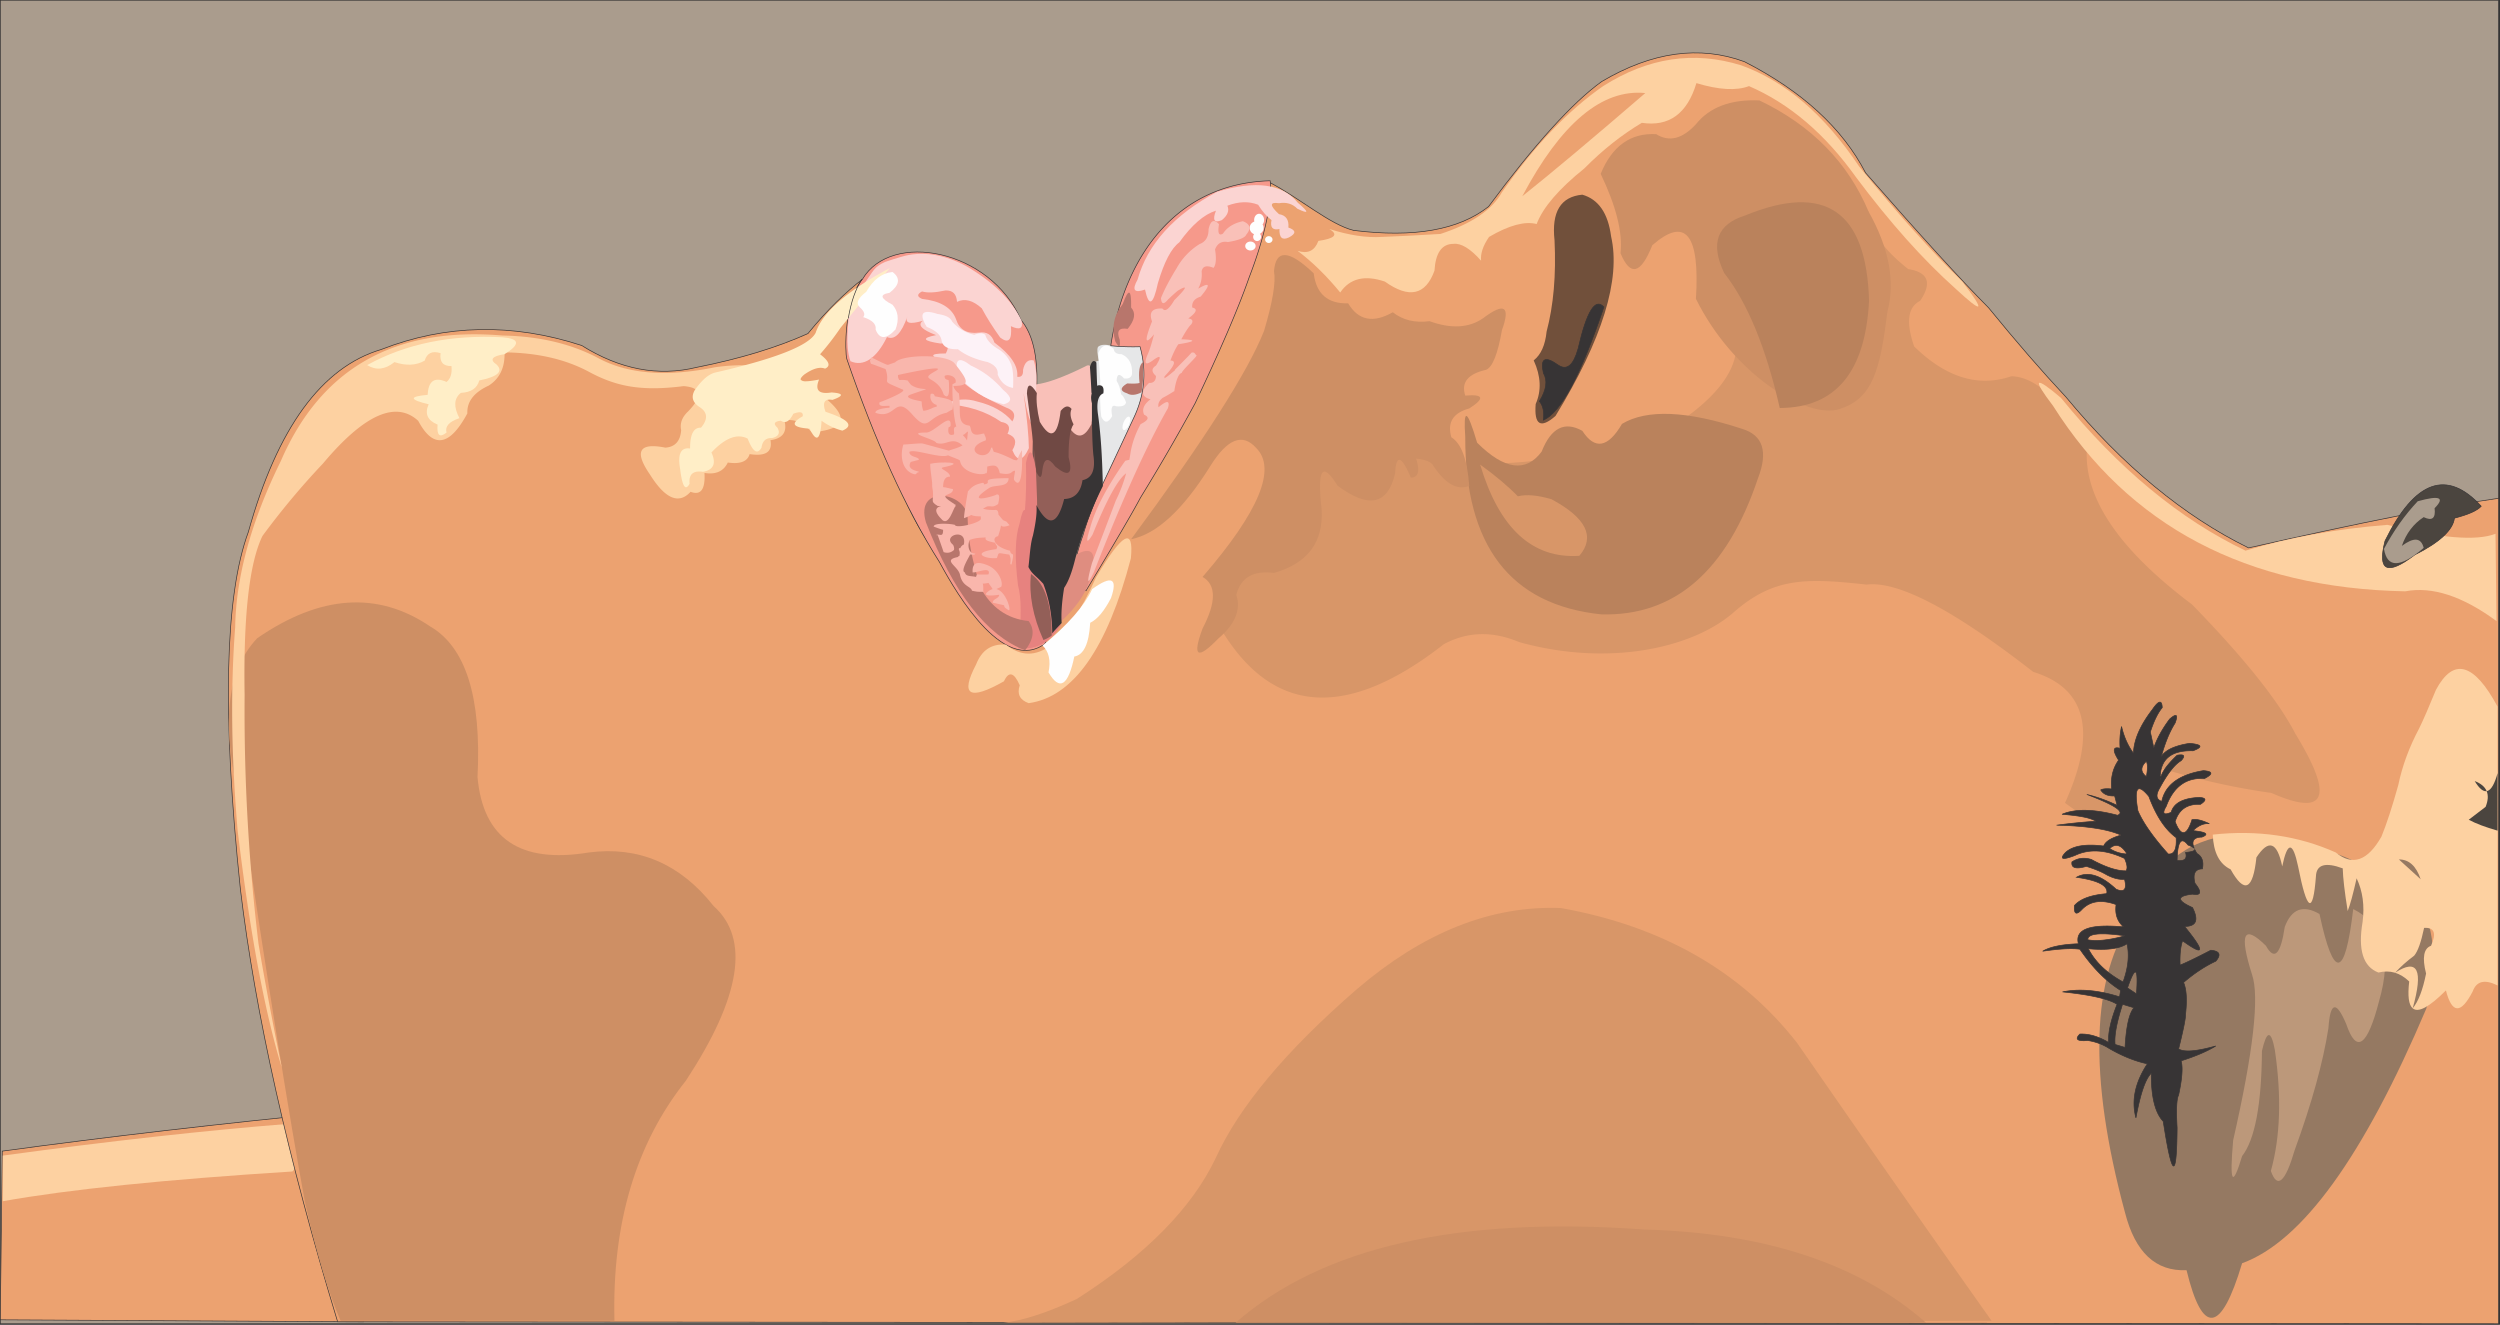 <svg xmlns="http://www.w3.org/2000/svg" xml:space="preserve" width="1048.019" height="555.353" viewBox="0 0 295.774 156.733" id="svg2" version="1.1" fill-rule="evenodd"><rect x="0" y="0" width="295.774" height="156.733" fill="#333333" stroke="none"/><defs id="defs4"><style type="text/css" id="style6">.str0{stroke:#373435;stroke-width:.076}.fil18{fill:#373435}.fil24{fill:#b8766c}.fil22{fill:#ba825c}.fil15{fill:#ce8f64}.fil7{fill:#f6998b}.fil28{fill:#f9b6ac}.fil8{fill:#f9c0b8}.fil5{fill:#fdd1a1}.fil2{fill:#fefefe}.fil12{fill:#957962}</style></defs><g id="_194752768" transform="matrix(1.051 0 0 1.051 -8.253 -32.035)"><g id="g3815"><path id="_195928496" d="M7.885 30.504h281.23v148.992H7.885z" fill="#aa9c8d" stroke="#373435" stroke-width=".072"/><path id="_195723488" d="M132.134 85.986l4.71-9.801-.26-6.988-3.618.19c-.692-.133-1.187-.155-1.512.143-.146.297-.056.808.078 1.546l-.323.115.324 14.841.601-.046z" fill="#e6e7e8"/><path id="_194752912" class="fil2" d="M131.707 73.365c-.05 1.714-.012 3.054.112 4.02.364.763.773.745 1.228-.056-.172-.964-.023-1.337.447-1.116.683.067 1.056-.082 1.117-.447-.181-.477-.367-.775-.559-.894-.092-.653-.26-1.156-.502-1.508.023-.801.302-.895.837-.279.538.056.835-.112.894-.502.063-1.111-.328-1.856-1.173-2.234-.549.016-.847-.189-.893-.614-.777-.61-1.354-.443-1.731.502.117 1.489.192 2.531.223 3.127z" fill="#fefefe"/><path id="_195575680" d="M122.532 77.916h8.857l.525 12.062h-9.382z" fill="#935f58"/><path id="_196811024" class="str0" d="M46.529 155.595l2.234 23.678-40.878-.224.223-18.987c11.75-1.609 24.558-3.098 38.42-4.467z" fill="#eca270" stroke="#373435" stroke-width=".072"/><path id="_197533496" class="fil5" d="M40.33 156.991c1.33 2.566 1.478 4.353.447 5.361-14.328.903-25.2 2.02-32.613 3.35v-5.137c12.046-1.638 22.768-2.829 32.166-3.574z" fill="#fdd1a1"/><path id="_193969960" class="str0" d="M289.115 86.572v92.924l-243.256-.224c-5.62-18.46-9.268-34.693-10.945-48.695-2.062-19.603-1.764-33.006.893-40.208 3.259-11.701 8.247-18.552 14.966-20.55 7.264-2.834 14.785-2.983 22.561-.447 4.309 2.699 8.627 3.518 12.956 2.457 4.838-.957 9.008-2.222 12.51-3.798 2.195-2.713 4.428-4.798 6.03-6.03 1.97 27.57 8.596 32.484 19.434 41.324 16.538-28.552 22.494-39.125 26.582-52.27 3.306 1.733 6.73 4.711 9.381 5.36 6.783.852 11.846-.042 15.19-2.68 5.19-7.006 9.435-11.697 12.732-14.072 5.666-3.351 11.027-4.096 16.083-2.234 6.482 3.317 11.024 7.486 13.626 12.509 6.18 7.068 10.797 12.13 13.85 15.19 3.07 3.772 5.974 7.122 8.711 10.051 6.407 7.734 13.257 13.393 20.55 16.977 12.626-2.855 22.007-4.716 28.146-5.585z" fill="#eca270" stroke="none" stroke-width=".072"/><path id="_194753032" class="fil7 str0" d="M136.242 86.488a223.931 223.931 0 006.143-10.61c2.875-6.056 4.904-10.784 6.087-14.185 1.42-3.663 2.628-8.012 2.362-10.863-10.467.28-16.408 8.38-17.943 18.57 1.116.11 2.214.148 3.295.111.763 2.763.52 5.443-.726 8.042a892.588 892.588 0 01-3.909 8.32c-.833 1.955-1.428 3.575-1.787 4.859-1.33 3.642-1.219 5.727.335 6.254 3.24-5.376 5.288-8.875 6.143-10.498z" fill="#f6998b" stroke="none" stroke-width=".072"/><path id="_198451424" class="fil7 str0" d="M124.236 88.945c-.206-7.754-.094-12.761.335-15.022.105-3.406-.49-5.882-1.787-7.427-3.469-7.973-14.614-10.067-17.846-4.588-2.071 2.375-1.994 8.283-1.755 9 3.137 9.103 6.55 16.74 10.412 22.827 1.002 1.795 6.585 12.453 11.555 9.428 2.08-.518-3.228-10.174-.914-14.218z" fill="#f6998b" stroke="none" stroke-width=".072"/><path id="_195932000" class="fil8" d="M124.254 78.67c.716 1.857 2.015 1.801 3.898-.168.9 1.43 1.754 1.337 2.562-.28.229-2.645.229-4.655 0-6.03-.037-.585-.278-.734-.724-.447-2.403 1.185-4.241 1.855-5.513 2.01-.203 2.12-.278 3.759-.223 4.915z" fill="#f9c0b8"/><path id="_197533856" d="M127.251 100.896c-1.07 1.685-2.523 2.807-4.747 2.545.344-3.546.326-5.7-.056-7.068-.385-3.105-.33-5.413.168-6.925.237-1.17.441-1.684.613-1.54.124-1.474.161-3.25.113-5.329.376-1.762.748-1.538 1.117.67.038 1.791.328 4.565-.046 8.321-.024.02-.504.04-.527.059.381 2.137 1.256 3.693 2.076 5.947.429 3.035 1.365 2.632 1.289 3.32z" fill="#e7827f"/><path id="_193969504" d="M107.7 68.42c-1.183 2.414-2.642 3.38-4.113 2.72-.642-1.804-.202-4.532-.18-5.185.58-1.943 1.156-2.772 1.94-3.836.783-1.065.862-1.585 2.144-2.154.142-.067 1.745-.565 1.75-.554 2.445-.767 5.022-.233 7.379 1.03 3.044 1.773 5.121 3.82 6.232 6.143.188.88-.213 1.084-1.203.614.139 1.572-.262 2-1.202 1.285-.838-1.168-1.53-2.266-2.078-3.295-1-.908-1.93-1.15-2.788-.726-.054-.894-.491-1.322-1.312-1.284-1.166.254-2.04.291-2.624.111-.583.308-.583.587 0 .838 2.067.232 3.343.995 3.827 2.29.37 1.172 1.227 1.674 2.57 1.507.882-.143 1.465.229 1.749 1.117 1.847 1.368 2.704 2.653 2.569 3.853.47.076.69-.185.656-.781.177-.85.578-1.204 1.203-1.061.277.92.368 1.907.273 2.96-.072 5.256-.545 5.498-1.421.725.388 2.787.589 4.853.6 6.199-.696 1.485-1.315 1.56-1.858.223.558-.914.376-1.528-.546-1.843.376-.756.14-1.203-.711-1.34-1.691-1.187-3.787-1.857-6.287-2.01 1.186-.576 2.388-.669 3.608-.28 1.724.422 3.036 1.167 3.936 2.234.433-.724.196-1.245-.71-1.563-3.93-1.738-5.988-3.395-6.178-4.97-2.48-.744-2.68-1.117-.601-1.117.44-.86.239-1.232-.601-1.117-2.008-.301-2.172-.618-.492-.95-1.645-.618-2.137-1.158-1.476-1.619-1.508.446-2.091.278-1.75-.503-.677 1.948-1.445 2.727-2.305 2.34z" fill="#fbd4d2"/><path id="_196811168" d="M116.774 88.777c-.081-2.928-5.991-3.86-4.69.503 3.09 7.94 6.813 12.742 11.168 14.408.97-1.244 1.1-2.343.39-3.295-2.42-.257-4.244-1.541-5.472-3.853-.895-3.29-1.315-4.834-1.396-7.763z" fill="#b8766c"/><path id="_195912656" class="fil5" d="M131.244 95.45c2.96-4.999 4.264-5.706 3.91-2.121-2.666 10.18-6.5 15.616-11.505 16.306-.999-.36-1.334-1.03-1.005-2.01-.638-1.473-1.233-1.622-1.787-.447-3.903 2.211-4.945 1.578-3.127-1.899.624-1.608 1.741-2.353 3.35-2.234 3.329 2.646 6.717.114 10.164-7.594z" fill="#fdd1a1"/><path id="_194752384" class="fil12" d="M279.007 130.465c2.793 3.037 3.452 7.552 1.975 13.544-7.076 16.662-13.989 26.22-20.739 28.674-2.371 7.921-4.456 8.182-6.254.782-3.471.157-5.78-2.003-6.925-6.478-4.168-15.45-3.833-26.58 1.006-33.395 4.436-11.118 14.748-12.16 30.937-3.127z" fill="#957962"/><path id="_193966048" d="M268.955 133.369c-1.844-1.073-3.147-.589-3.91 1.452-.466 3.12-1.174 3.828-2.121 2.122-2.51-2.473-3.032-1.393-1.564 3.239.854 2.48.147 8.697-2.122 18.652-.426 4.832-.091 5.428 1.005 1.787 1.445-1.864 2.19-5.81 2.234-11.84.54-2.344 1.024-2.381 1.452-.11.77 5.234.622 9.776-.447 13.625.727 2.058 1.62 1.277 2.68-2.345 1.932-5.303 3.198-9.882 3.798-13.738.207-2.975.877-3.124 2.01-.447 1.143 3.366 2.371 2.51 3.686-2.568 1.501-5.2.533-8.662-2.904-10.387-.927 7.85-2.193 8.037-3.797.558z" fill="#bc987a"/><path id="_195928232" d="M202.892 67.138c-4.047-16.157 1.053-20.438 15.301-12.844.124 2.069 1.613 4.228 4.468 6.478 2.258.358 2.704 1.549 1.34 3.574-1.396.7-1.62 2.412-.67 5.137 3.58 3.503 7.23 4.62 10.945 3.35 2.853.092 5.682 2.847 8.489 8.266-.31 5.452 3.636 11.26 11.839 17.423 5.844 6 9.716 10.84 11.615 14.52 4.404 7.194 3.51 9.428-2.68 6.7a79.482 79.482 0 01-16.083-4.02c1.327 8.025-1.056 9.738-7.148 5.138 3.616-7.987 2.425-12.901-3.574-14.743-8.972-6.994-15.226-10.27-18.764-9.829-6.835-.752-10.463-.824-14.966 3.128-4.504 3.952-13.907 6.183-24.125 3.35-3.003-1.27-5.832-1.195-8.488.224-11.598 9.074-20.31 7.883-26.135-3.574 6.088-17.207 14.725-22.866 25.911-16.977 6.471.726 14.438-.167 23.902-2.68 7.49-4.305 10.431-8.512 8.823-12.621z" fill="#d89668"/><path id="_197605312" class="fil15" d="M198.76 64.122c.457-7.294-1.181-9.304-4.914-6.03-1.286 3.246-2.477 3.544-3.574.893.256-2.319-.489-5.297-2.234-8.935 1.286-3.137 3.371-4.626 6.254-4.468 1.449.913 2.938.541 4.468-1.117 1.542-1.926 3.925-2.82 7.148-2.68 5.86 2.803 9.956 6.973 12.286 12.509 2.316 4.127 3.024 7.887 2.122 11.28-.832 6.624-1.657 9.742-5.361 10.946-3.705 1.203-11.99-3.892-16.195-12.398z" fill="#ce8f64"/><path id="_75971144" d="M120.801 179.384l111.241-.223c-6.434-9.063-13.73-19.487-21.89-31.273-6.312-8.079-15.173-13.142-26.583-15.19-7.854-.312-15.524 2.74-23.007 9.159-7.97 6.915-13.256 13.244-15.86 18.987-2.67 5.618-7.881 10.904-15.636 15.86-3.36 1.556-6.115 2.45-8.265 2.68z" fill="#d89668"/><path id="_194752672" d="M46.194 179.161H77.02c-.277-10.938 2.403-19.947 8.041-27.029 6.195-9.427 7.238-15.979 3.127-19.657-3.762-4.762-8.453-6.772-14.072-6.03-7.716 1.273-11.885-1.556-12.51-8.489.459-9-1.328-14.658-5.36-16.977-5.874-3.984-12.352-3.537-19.434 1.34-3.552 3.725-4.148 10.054-1.787 18.988 3.017 20.121 5.4 34.939 7.148 44.451 1.292 5.72 2.633 10.188 4.02 13.403z" fill="#ce8f64"/><path id="_195932720" class="fil18 str0" d="M254.603 122.758c-.598 1.859-1.23 1.933-1.899.223.413-1.373 1.362-2.025 2.848-1.954.711-.466.674-.727-.111-.782-1.828.074-2.889.632-3.183 1.675-.86.37-1.046.146-.559-.67.823-2.219 2.256-3.261 4.3-3.127 1.007-.51.97-.808-.112-.894-2.724.446-4.287 1.6-4.69 3.463-.622-.211-.697-.714-.224-1.508.884-1.633 1.684-2.656 2.401-3.071.511-.556.362-.761-.446-.615-1.206 1.135-1.839 2.066-1.899 2.792-.09-2.266 1.138-3.365 3.686-3.294 1.16-.43 1.03-.709-.391-.838-1.69.268-2.75.77-3.183 1.508.428-1.566.95-2.832 1.563-3.798.357-.966.152-1.115-.614-.446-.828 1.109-1.424 2.188-1.787 3.239l-.39-1.787c.401-1.234.848-2.146 1.34-2.737-.034-.894-.406-.82-1.117.224-1.378 1.797-2.085 3.435-2.123 4.914-.624-.847-1.071-1.852-1.34-3.016-.172.74-.228 1.56-.167 2.457-.814-.223-.87.224-.168 1.34-.648.918-.908 1.997-.782 3.24-.605-.06-1.014-.022-1.228.111.301.483.822.706 1.563.67.152.558.245.912.28 1.062a17.18 17.18 0 00-3.407-1.229c3.185 1.206 4.339 1.988 3.462 2.345-2.69-.71-4.775-.747-6.254-.111 2.048.165 3.314.425 3.797.782a66.298 66.298 0 00-4.411.446c3.355.078 5.775.45 7.26 1.117-1.11.311-1.762.72-1.955 1.229-2.047-.264-3.48-.022-4.3.726-.71.767-.355.878 1.06.335 1.613-.77 3.474-.659 5.585.335.304.67.36 1.136.168 1.396-1.015.013-2.318-.416-3.91-1.284-.805-.247-1.531-.154-2.177.279-.107.678.433.845 1.62.502.949.291 1.712.608 2.289.95.76.397 1.43.564 2.01.502.288 1.145-.029 1.517-.95 1.117-1.724-1.606-3.213-2.052-4.467-1.34 2.493.352 3.629.966 3.407 1.843-1.774.15-2.983.596-3.63 1.34-.07.961.21 1.11.838.447.925-.965 2.21-1.151 3.853-.559-.148 1.047.13 1.884.838 2.513-3.808-.358-5.502.275-5.082 1.899-1.864.066-3.205.345-4.021.838 1.896-.277 3.292-.352 4.188-.224 1.407 2.058 2.933 3.603 4.58 4.635l-.112.726c-2.401-.758-4.542-.944-6.422-.558 3.145.326 5.193.792 6.143 1.396-.715 1.795-1.032 3.228-.95 4.3-1.148-.682-2.227-.999-3.239-.95-.598.589-.3.83.894.727.888.14 1.688.437 2.401.893 1.482.857 2.915 1.434 4.3 1.731-1.384 2.114-1.812 4.143-1.284 6.087.499-2.734 1.076-4.41 1.73-5.026-.026 2.636.42 4.442 1.341 5.417.997 6.45 1.518 6.692 1.564.726-.117-2.025-.061-3.253.167-3.686.402-1.859.495-3.143.28-3.853 1.635-.518 2.938-1.076 3.909-1.675-2.167.61-3.563.722-4.189.335.544-2.187.805-3.49.782-3.91.182-1.615.107-2.807-.223-3.573 1.174-1.013 2.384-1.814 3.63-2.401.625-.724.44-1.133-.559-1.229-1.627.843-2.78 1.401-3.462 1.675-.045-1.164.048-2.076.279-2.736 2.492 1.8 2.566 1.26.223-1.62 1.317.01 1.615-.698.894-2.122-1.79-.798-1.79-1.3 0-1.507.98.178 1.073-.232.279-1.229-.268-1.067.011-1.607.838-1.62.163-.827-.042-1.404-.615-1.73a4.766 4.766 0 01-.245-.442c-.02.15-.366.26-1.039.33.209.704-.108 1.002-.95.893.047-2.141.457-2.718 1.23-1.73.36.138.593.261.697.37-.35-.828-.061-1.25.866-1.264.837-.328.502-.57-1.005-.726.616-.59 1.23-.85 1.843-.782-.84-.403-1.49-.551-1.955-.447zm-7.26 18.931c.893-2.59 1.228-2.367 1.006.67l-1.006-.67zm-1.396 6.366l1.117.335c.134-2.37.47-3.86 1.005-4.467l-1.284-.391c-.665 2.064-.944 3.572-.838 4.523zm.894-7.036c-1.831-.997-3.134-2.244-3.91-3.742 2.055.194 3.507.007 4.356-.558.28 1.283.132 2.717-.446 4.3zm-3.965-4.747c1.016.187 2.412.038 4.188-.447-2.83-.405-4.227-.256-4.188.447zm6.59-20.104c-.672.648-.672 1.225 0 1.732.155-.825.155-1.402 0-1.732zm-2.179 10.443c-.633-1.028-1.284-1.233-1.954-.614a3.778 3.778 0 001.954.614zm4.635 0c.676.074.974-.54.894-1.843-1.225-.886-2.248-2.43-3.071-4.635-1.279-1.55-1.688-1.01-1.229 1.62.58 1.35 1.715 2.97 3.406 4.858z" fill="#373435" stroke="#373435" stroke-width=".072"/><path id="_193972936" class="fil5" d="M258.95 128.343c-1.263-.6-1.933-1.902-2.01-3.91 5.008-.55 9.625.12 13.849 2.011 1.876 1.548 3.589.952 5.138-1.787.576-1.396 1.208-3.332 1.898-5.808.444-2.14 1.226-4.262 2.346-6.366.468-.958 1.101-2.41 1.898-4.356 1.966-3.67 4.277-3.037 6.933 1.9v31.383c-1.444-.718-2.377-.495-2.8.67-1.327 2.573-2.332 2.536-3.016-.111-1.866 1.875-3.113 2.546-3.74 2.015.634-.757 1.137-2.062 1.507-3.914-.458-1.786-.272-2.829.558-3.127.631-1.418.37-2.088-.782-2.01-.337 1.61-.71 2.652-1.117 3.127-.85.636-1.567 1.277-2.153 1.922 2.547-1.665 3.21-.33 1.986 4.002-.452-.383-.582-1.39-.391-3.02-1.028-.99-2.182-1.326-3.462-1.006-1.726-.648-2.321-2.547-1.787-5.696.239-1.822.016-3.46-.67-4.914-.405 1.8-.74 3.028-1.006 3.686-.347-2.154-.533-3.755-.558-4.803-1.96-.725-2.965-.427-3.016.894-.335 4.364-1.005 3.991-2.01-1.117-.596-2.83-1.192-2.83-1.787 0-.567-2.764-1.535-3.099-2.904-1.005-.387 3.677-1.355 4.123-2.904 1.34z" fill="#fdd1a1"/><path id="_195913112" class="fil12" d="M280.347 129.46l-2.457-2.234c1.134-.008 1.953.737 2.457 2.234z" fill="#957962"/><path id="_193972768" d="M289.002 117.509v6.478c-1.367-.391-2.45-.8-3.246-1.229.965-.747 1.598-1.231 1.898-1.452.564-1.402.155-2.37-1.228-2.903 1.068 1.782 1.927 1.484 2.576-.894z" fill="#4b453f"/><path id="_195927976" class="fil5" d="M288.882 100.397l-.112-9.829c-2.165.837-6.223.502-12.174-1.005-5.787.456-11.11 1.424-15.971 2.904-7.404-3.54-14.33-9.273-20.774-17.2-2.98-2.53-3.278-2.232-.893.894 8.573 13.567 21.79 20.53 39.649 20.885 3.028-.581 6.453.536 10.275 3.351z" fill="#fdd1a1"/><path id="_195912920" class="str0" d="M284.145 88.805c1.555-.395 2.56-.842 3.016-1.34-3.869-4.214-7.48-2.911-10.834 3.91-.868 3.405.25 3.926 3.35 1.563 2.806-1.411 4.295-2.789 4.468-4.133z" fill="#4b453f" stroke="#373435" stroke-width=".072"/><path id="_195913544" d="M276.215 92.268c.35 2.18 1.839 2.143 4.468-.112-.284-1.156-1.103-1.23-2.458-.224.487-1.406 1.306-2.486 2.457-3.238.956.464 1.366.13 1.23-1.006 1.203-1.211.57-1.472-1.9-.781-1.46 1.552-2.725 3.34-3.797 5.36z" fill="#aa9c8d"/><path id="_196810760" class="fil22" d="M218.249 64.346c-.414 8.02-3.764 12.04-10.052 12.062-1.55-6.79-3.634-11.853-6.254-15.19-1.591-3.333-.81-5.492 2.345-6.477 9.026-3.712 13.68-.51 13.961 9.605z" fill="#ba825c"/><path id="_193966024" class="fil22" d="M174.132 80.317c-1.123-3.785-1.57-4.008-1.34-.67-.034 12.259 5.067 18.923 15.301 19.992 8.262.234 14.144-4.866 17.647-15.301 1.168-3.015.572-4.877-1.787-5.585-6.217-2.043-10.722-2.23-13.515-.558-1.57 2.693-3.06 2.953-4.467.782-1.997-1.116-3.524-.334-4.58 2.345-1.775 2.379-4.195 2.044-7.259-1.005zm4.58 6.031c.976-.238 2.242-.127 3.797.335 3.907 2.104 4.949 4.226 3.127 6.366-5.289.348-9.012-3.077-11.169-10.275 1.764 1.28 3.179 2.472 4.244 3.574z" fill="#ba825c"/><path id="_193967440" d="M180.722 75.961c-.19 2.36.555 2.807 2.234 1.34 5.28-8.643 7.365-15.381 6.254-20.215-.341-2.61-1.421-4.173-3.239-4.691-2.436.227-3.478 1.94-3.127 5.138.188 3.897-.11 7.322-.893 10.275-.154 1.525-.638 2.604-1.452 3.239.813 1.778.888 3.416.223 4.914z" fill="#71503b"/><path id="_195932480" class="fil5" d="M227.966 62.959c3.167 2.939 3.427 2.678.782-.782-3.47-3.392-7.342-7.71-11.616-12.956-3.868-5.796-8.298-9.594-13.29-11.392-5.308-1.645-10.483-.863-15.525 2.345-3.921 2.713-7.719 6.697-11.392 11.95-1.103 1.98-3.411 3.543-6.925 4.692-2.68.162-4.876.273-6.59.335-1.737.108-3.71-.19-5.919-.894 1.05.626.64 1.073-1.229 1.34-.415 1.12-1.197 1.493-2.345 1.117 1.657 1.244 3.258 2.808 4.803 4.691 1.08-1.587 2.755-1.997 5.026-1.228 2.727 1.943 4.588 1.534 5.584-1.229.121-2.004.829-3.01 2.122-3.015.867-.107 1.91.526 3.127 1.898-.088-.791.21-1.685.894-2.68 2.239-1.312 4.026-1.796 5.36-1.452.695-1.854 2.482-3.939 5.362-6.255 2.05-2.073 4.21-3.786 6.478-5.137 3.061.46 5.109-1.03 6.142-4.468 2.53.763 4.502.875 5.92.335 4.562 1.968 8.583 5.393 12.062 10.276 3.816 5.1 7.54 9.269 11.169 12.509zm-34.903-22.003c-5.922 5.105-10.538 8.977-13.849 11.616 4.361-8.23 8.978-12.101 13.85-11.616z" fill="#fdd1a1"/><path id="_75971192" class="fil18 str0" d="M188.4 65.044c-2.588 7.656-4.859 11.9-6.813 12.732.11-.931-.04-1.638-.447-2.122.792-1.283.941-2.344.447-3.183-.374-1.66.185-1.957 1.675-.893.963.649 1.707.034 2.234-1.843.967-4.215 1.935-5.778 2.904-4.691z" fill="#373435" stroke="#373435" stroke-width=".072"/><path id="_196738768" d="M149.198 58.175c0 .277-.262.503-.586.503-.324 0-.586-.226-.586-.503 0-.278.262-.503.586-.503.324 0 .586.225.586.503z" fill="#fefefe"/><path id="_193967416" d="M151.097 57.449c0 .216-.188.39-.419.39-.231 0-.419-.174-.419-.39 0-.216.188-.391.419-.391.231 0 .419.175.419.39z" fill="#fefefe"/><path id="_193966456" class="fil2" d="M149.366 57.617c-.247 0-.447-.213-.447-.475 0-.116.04-.222.104-.304a.755.755 0 01-.495-.701c0-.329.218-.608.522-.712a.867.867 0 01-.02-.182c0-.385.25-.698.56-.698.308 0 .558.313.558.698a.79.79 0 01-.17.501.73.73 0 01.114.393.75.75 0 01-.414.665.488.488 0 01.135.34c0 .262-.2.475-.447.475z" fill="#fefefe"/><path id="_195932168" class="fil24" d="M133.394 68.897c.43.8.597.744.503-.168-.387-.985-.09-1.395.893-1.228.815-.99.945-1.79.391-2.401.04-2.097-.276-2.228-.95-.391-.99 1.23-1.27 2.626-.837 4.188z" fill="#b8766c"/><path id="_195932240" d="M128.783 93.033c-1.574 3.166-1.912 5.706-1.564 7.483 1.729-1.616 2.808-3.142 3.24-4.579 1.031-3.208.473-4.176-1.676-2.904z" fill="#df8d80"/><path id="_194753080" class="fil18" d="M130.714 74.649a93.123 93.123 0 00-.168-2.848c.19-.683.433-.85.727-.503.025 1.178.056 2.053.091 2.624l.076-.055c.513-.09.717.208.614.894-.577.225-.782.989-.614 2.29.306 2.078.492 4.795.558 8.152a42.787 42.787 0 00-3.127 8.265c-.357 1.452-.766 2.513-1.228 3.183-.261 1.597-.354 2.919-.28 3.965-.571.585-.925.975-1.06 1.173-.016-2.042-.352-3.904-1.006-5.584-.81-.925-1.238-1.036-1.675-1.899.158-1.193.196-2.552.502-3.518.35-1.557.48-2.71.391-3.463 1.332 2.52 2.375 2.297 3.128-.67 1.173-.037 1.862-.744 2.066-2.122 1.06-.211 1.469-1.142 1.228-2.792-.12-1.152-.175-3.107-.167-5.864-.111-.41-.119-.776-.024-1.099a2.524 2.524 0 01-.032-.13z" fill="#373435"/><path id="_195912608" d="M.335 0c0 .447-.15.81-.335.81C-.185.81-.335.447-.335 0c0-.447.15-.81.335-.81.185 0 .335.363.335.81z" transform="rotate(22.34 -130.538 380.015)" fill="#fefefe"/><path id="_194752984" class="fil24" d="M136.354 74.649c-.67.33-1.21.367-1.62.112-.82-.257-.82-.63 0-1.117.749.037 1.214.018 1.397-.056-.148-1.288-.017-2.07.39-2.346.07 1.382.014 2.518-.167 3.407z" fill="#b8766c"/><path id="_194753416" d="M117.144 71.633c1.366.61 2.576 1.523 3.63 2.737 1.031.836 1.05 1.375.056 1.62-2.08-.537-3.793-1.636-5.138-3.296-.428-1.792.056-2.146 1.452-1.06z" fill="#fdf2f7"/><path id="_194753824" d="M120.159 72.638c.346.874.923 1.377 1.731 1.508.068-1.356-.025-2.287-.279-2.792-.282-.675-.766-1.215-1.452-1.62-.772-.475-1.237-.996-1.396-1.563-.29-.227-.699-.227-1.229 0a4.605 4.605 0 01-2.513-1.508c-.174-.429-.714-.708-1.62-.837-1.74-.569-2.15-.085-1.228 1.452 1.055.416 1.613.937 1.676 1.563.145.674.76.99 1.842.95.798.648 1.915 1.132 3.351 1.451.817.324 1.189.79 1.117 1.396z" fill="#fdf2f7"/><path id="_197573184" class="fil28" d="M121.388 99.164c-.207-.122-.116-.077-.259-.172-.237-.159-.203-.23-.253-.377a41.03 41.03 0 00-1.275-.288c0-.452.726-.452.726-.894-.05 0-2.304.365-1.158-.437.144-.1.283-.165.417-.198-.098-.213-.418-.581-.441-.695-.024-.009-.334.067-.663.076.05.195.07.44.05.747 0 .02.032.172.036.172-.738 0-.633.017-1.303-.121-.107-.519-1.072-.442-1.345-1.782-.206-1.013-2.024-1.645-.28-2.001.102-.02.028-.089.21-.126.138-.671-.137-.584-.037-.874.105-.037.044.017.148-.02.034-.146.237-.359.391-.39.396-1.917-2.455-1.034-1.255-.01.127.109.196.458.139.624-.038.008-.434.485-1.164.233-.019-.084-.66-1.904-.665-1.909-.083.014-.086.019-.167-.018.397-.178.777.348.777-.586-.085.006-1.04-.337-1.061-.363 0-.46 2-.322 2.391-.186.093.448 2.861-.215 2.919-.68l-.006-.28c-.195 0-.811-.008-1.067-.162a6.17 6.17 0 01-.803.358c-.109.035.345-2.63.428-3.034.077-.015.366-.551 1.108-.791 1.146-.37.384.117.842.005.888-.218-.967-.675 2.62-.675 0 1.097-1.565.686-2.188 1.102-3.022 2.021.783.84.801.75.579-.2.214.933.214 1.052-.638.436-.664.205-1.228.274-.034.004-.22.105-.482.25.319.104.763.175 1.43.146.192-.008.305.172.316.536.12.144.282.34.503.6.027.03.335.151.4.181.027.055.311.35.34.41-1.605.604-.519-.997-1.288 1.223-.839.173-.379 1.243 1.34 1.639.158.767.585-.213.17 1.554-.097-.029-.142-.014-.133-.112.052-.538.066-.536-.114-1.003-1.402-.184-1.126-.338-1.396.386-1.211.16-3.141-.604-.056-1.005.057-.112.004-.05.063-.16.023-.076.037-.152-.032-.228-.052-.038-.135-.204-.178-.326-1.11-.229-1.114-.344-1.06-.604-.496.051-1.015.002-1.785.28-.25.42-.273 1.543.621 1.543-.077.224-.409.054-.604.121-.037.178-1.152 1.867-.568 2.001.077.49.703.369 1.247.506a1.87 1.87 0 01.107-.278s1.05.022 1.296-.007c.36-.99-1.445-.126-1.747-.23-.01-.047.21 1.016-.043-.098-.023-1.131.682-1.1 1.667-.711 1.333.525 1.816 2.04 1.55 2.438l-.54.251c1.122.254 1.73 2.583 1.377 2.373z" fill="#f9b6ac"/><path id="_197605384" class="fil28" d="M122.896 81.155c-.01.015.232 4.926-.88 3.364-.092-.13.098-.81.098-1.047-.486 0-.254.573-1.721.27-.184-.89-.523-.971-1.406-.742-.033.406.04.286-.065.742-.117.04-.089-.021-.214.065-.783.206-2.611-.266-2.788-1.457-.02-.137-.868-.38-1.35-.62-.837.403-3.827-.768-4.35-.38 0 .644 1.123.526 1.06.894-.025.01-.871.229-.903.233-.675 1.153 1.626 1 .68 1.219-.067.287-.394.14-.527.084-1.282-.548-1.319-2.293-.98-3.267.282.022 1.928-.17 2.177-.103.883.238 1.962.536 2.958.805.093-.097.939-.256 1.515-.601-1.24-1.078-1.81.117-2.956-.279-.088-.425-3.675-1.163-1.126-1.163.931 0 2.863-2.436 2.741-.781-.007.098-.132.159-.218.177-.076.364-.128 1.069.595.818.098-.285-.182-.825.267-.88-.443-1.558-.473-4.522-.416-4.797.239-.055.153-.097.316-.13.255-.734-.892-1.043-1.219-.773 0 .323.13.386.437.456.076.328.05.438.064.8.06 1.68-.612.816-.612.815-.668-2.137-2.937-1.496-.89-2.639 1.514-.844-4.24.457-4.248.456 0 .483.095.34.116.55.192.045.35-.059.991.074.012.058.322.461.391.508 1.271.858 2.981-.015-.046 1.06-1.136.404 1.156.76 1.196.773.062.105-.024.408.2 1.056.595 0 1.168-.447 1.508-.447 0-.07.013-.147-.01-.213-.543-.125-.82-.74-.651-1.229.247-.086.398.027.447.26 1.79.37 2.234.33 1.99 1.508-.18.037-.633.345-.655.35-2.249.459-1.971 2.368-3.888.17-1.982-2.273-1.816.675-4.13-.168-.028-.46 1.465-.576 1.591-.566v-.223c-.485 0-1.311.17-1.117-.391.067-.01 3.16-1.19 2.601-1.433-2.763-1.2-1.281-.429-1.93-2.309-.457-.158-1.14-.44-1.644-.595-.199-.523-.052-.304.029-.715.035-.03 1.659.864 1.898.84.104-.046.785-.276.787-.278.814-.905 5.838-.983 6.71.12 1.528 1.928 1.826 2.527-.13 2.527 0 .353.555.837.605.842.3 2.053-.362 3.474 1.208 3.628.004.003.008.02.012.045.04.031.085.15.134.394.204 1 1.267.383 1.494.462.05.24.267.475.167.762-2.953 1.021.203 2.667.601.852.166-.074.006-.056.125-.056.033.107.187.489.187.489.89.184 2.196.891 2.275.908.609.124.167.035.899-1.094zm-6.666-1.71c.2.224.39.439.477.623.026-.15.062-.619.114-1.016a1.558 1.558 0 00-.272.195.657.657 0 01-.319.198z" fill="#f9b6ac"/><path id="_198450584" class="fil28" d="M113.402 87.437c-.99-.617-.277-.495-.617-2.203.047-.586-.22-1.626-.22-2.544 1.052-.27 4.347-.194 1.502.386-.717.147.731.418.731 1.066-.665-.052-.782.63-.782 1.173.192-.016.976.223 1.117.223 0 .936-2.064.285.153 1.69.066.042-.002.052.126.042v.223c-.21 0-.773 2.477-1.622 1.375-.028-.036-1.218-1.133.003-1.43h-.391z" fill="#f9b6ac"/><path id="_195929240" class="fil8" d="M138.759 75.251c.509-.245 1.22-.714 1.287-.744.046-.431.32-1.94.83-2.046.071-.343 1.733-1.825 1.676-1.99-.172-.036-.169-.427-.595-.28-.02.096-1.813 1.865-1.825 1.894-.04.097-.064.13-.064.13-.084.029-.648.572-1.133.85 0-.066 0-.134-.003-.203 1.151-1.214 1.374-1.81.67-1.787.299-.8.596-1.415.893-1.843 1.967-.311 2.079-.497.336-.558.482-.885.855-1.443 1.116-1.676.257-.381.145-.605-.335-.67.942-.677 1.091-1.086.447-1.228-.06-.605.257-1.014.95-1.229 1.154-1.378 1.061-1.676-.28-.894.324-.574.454-1.226.391-1.954.11-.58.556-.71 1.34-.39.279-.35.335-1.04.168-2.067.256-.687.74-.966 1.452-.838 1.232-.203 1.92-.482 2.066-.838.577-.687.447-1.19-.39-1.507-1.03.223-1.775.688-2.235 1.396-.468.29-.617-.064-.446-1.061-.565-.609-.956-.423-1.173.558.002.868-.333 1.427-1.005 1.675a7.393 7.393 0 00-2.569 2.681c-.83 1.353-1.426 2.488-1.787 3.406.053.693.314.75.782.168.478-.453.85-.788 1.117-1.005 1.17-.705 1.04-.351-.391 1.06-.614 1.043-1.06 1.36-1.34.95-1.156-.059-1.547.425-1.173 1.452-.88 2.226-.806 2.71.223 1.452-.266 1.053-.508 1.816-.726 2.29-.431 1.02-.245 1.244.559.67.923-.694 1.054-.508.39.558-.522.318-.522.709 0 1.173-.022.544-.282.804-.781.782-.964.934-.908 1.548.167 1.843-.752.559-.994 1.136-.726 1.73.63.276.5.63-.39 1.062-.628 1.156-1.019 2.31-1.173 3.462-.032.19-.066.378-.103.565-.129.017-.28.052-.456.105-2.08 2.944-3.403 5.476-3.965 7.595-.497 1.58-.403 1.822.28.726 1.598-3.946 2.86-6.251 3.787-6.916a16.939 16.939 0 01-1.163 3.063c-.816 2.16-1.71 4.506-2.68 7.036-.63 2.29-.555 2.626.223 1.005 3.178-8.139 5.951-14.282 8.32-18.428.265-.885-.089-.922-1.06-.112-.082-.407.083-.765.497-1.073z" fill="#f9c0b8"/><path id="_194752648" d="M36.952 136.715c.667 3.991 1.541 8.645 2.624 13.96-1.935-6.329-3.592-15.226-4.97-26.692-.718-8.337-.811-15.97-.279-22.896.091-5.688 1.804-11.924 5.138-18.708 4.52-10.448 12.84-15.157 24.962-14.129 4.045.076 7.582.895 10.61 2.457 3.366 1.877 7.797 2.249 13.291 1.117 4.9-.702 8.754.229 11.56 2.793 3.674 2.684 3.451 4.191-.67 4.523-.887-1.075-1.91-1.522-3.072-1.34.354 1.292-.167 2.037-1.563 2.233.243 1.322-.539 1.843-2.346 1.564-.238.836-1.057 1.152-2.457.95-.476.989-1.35 1.38-2.625 1.172.106 1.853-.415 2.56-1.563 2.122-1.33 1.452-2.856.8-4.58-1.954-1.794-2.6-1.217-3.606 1.732-3.016 1.09-.07 1.686-.72 1.787-1.955-.163-.774.098-1.482.782-2.122 1.692-1.742 1.524-2.69-.503-2.848-4.94.629-7.714-.004-10.778-1.675-2.629-1.378-5.756-2.085-9.382-2.122.05 1.703-.545 2.95-1.787 3.741-1.66.766-2.46 1.808-2.4 3.128-2.005 3.72-3.848 3.999-5.53.837-2.518-2.315-6.092-.714-10.722 4.803a85.948 85.948 0 00-6.813 8.153c-1.485 3.067-2.155 9.024-2.01 17.87a219.58 219.58 0 001.564 28.034z" fill="#fdd1a1"/><path id="_197534168" d="M64.65 70.349c1.795-1.11 1.72-1.742-.223-1.899-5.816-.312-10.898.73-15.245 3.127.997.625 2.02.514 3.071-.335 1.323.438 2.458.382 3.406-.167.26-.855.855-1.135 1.788-.838-.127.988.282 1.472 1.228 1.452.081.84-.105 1.437-.558 1.787-1.341-.608-2.048-.124-2.122 1.452-2.122.187-2.085.541.111 1.061-.47 1.057-.135 1.82 1.005 2.29-.101 1.22.234 1.517 1.006.893-.19-.692.295-1.232 1.452-1.62-.675-1.287-.62-2.236.167-2.847 1.148-.06 1.837-.525 2.066-1.396 2.083-.418 2.734-1.014 1.955-1.787-.827-.558-.53-.95.893-1.173z" fill="#ffeec7"/><path id="_193972816" class="fil15" d="M164.639 65.63c-2.208 1.259-3.883.924-5.026-1.005-2.296.07-3.59-1.056-3.881-3.379-2.788-2.661-4.277-2.736-4.468-.223.222 1.216-.15 3.45-1.117 6.701-1.804 4.575-6.792 12.394-14.966 23.454 2.88-.566 5.858-3.321 8.935-8.264 1.9-3.046 3.613-3.716 5.138-2.01 2.339 2.319.328 7.159-6.031 14.519 1.553.894 1.553 2.83 0 5.807-1.19 3.203-.595 3.575 1.787 1.117 1.887-1.604 2.557-3.242 2.01-4.914.509-1.944 1.923-2.763 4.244-2.457 3.796-1.088 5.583-3.47 5.361-7.148-.52-4.573.076-5.466 1.787-2.68 3.49 2.613 5.649 2.166 6.478-1.34.113-2.228.709-2.08 1.787.446.841-.03 1.037-.746.587-2.15 1.091.11 1.743.389 1.954.838 1.35 2.024 2.69 2.769 4.02 2.233-.206-2.944-.877-4.768-2.01-5.472-.483-1.664.187-2.744 2.01-3.24 1.79-1.147 1.641-1.63-.446-1.451-.484-1.473.298-2.44 2.346-2.904.72-.284 1.316-1.773 1.787-4.468.977-2.699.27-3.146-2.122-1.34-1.59 1.104-3.6 1.216-6.032.335-1.639.214-3.016-.12-4.132-1.005z" fill="#ce8f64"/><path id="_197533904" class="fil2" d="M125.213 103.157c2.84-2.34 4.7-4.462 5.584-6.366 2.193-1.573 2.9-1.237 2.122 1.005-.756 1.468-1.538 2.398-2.345 2.792-.133 2.358-.73 3.624-1.787 3.798-.69 3.311-1.659 3.907-2.904 1.787.27-1.34.046-2.346-.67-3.016z" fill="#fefefe"/><path id="_197574216" class="fil15" d="M146.936 179.384h77.735c-7.515-6.624-18.088-10.123-31.72-10.499-20.96-1.52-36.298 1.98-46.015 10.499z" fill="#ce8f64"/><path id="_193973392" d="M86.039 74.435c.785-1.143 1.549-1.813 2.29-2.01 6.81-1.555 10.59-3.044 11.336-4.468.762-2.318 3.554-4.756 8.376-7.316-1.247 1.437-3.108 3.69-5.584 6.757a29.522 29.522 0 01-2.29 2.96c1.04.79 1.225 1.33.559 1.62-.597-.236-1.379-.012-2.346.67-.889.765-.33.951 1.675.558-.5 1.198-.035 1.683 1.397 1.452 1.377.094 1.414.373.111.838-.901-.157-1.162.29-.782 1.34 2.592.848 3.225 1.555 1.9 2.122a6.819 6.819 0 01-2.346-1.117c-.13 2.193-.577 2.49-1.34.894-1.942-.127-2.203-.593-.782-1.396.074-.485-.28-.578-1.061-.28-.428.863-.894 1.124-1.397.782-.75.08-.88.341-.39.782.339.606.134.997-.615 1.173-.677-.034-1.067.32-1.172 1.06-.452.84-.973.506-1.564-1.004-1.167-.604-2.526-.083-4.077 1.563.566 1.23.249 1.956-.95 2.178-1.114-.167-1.617.28-1.507 1.34-.47.862-.823.322-1.06-1.62-.309-1.718.064-2.5 1.116-2.345-.012-1.597.398-2.379 1.229-2.345.788-.94.75-1.703-.112-2.29-.823-.51-1.028-1.142-.614-1.898z" fill="#ffeec7"/><path id="_195932648" class="fil2" d="M104.635 65.062c.504.456.634.828.39 1.117 1.025.331 1.49.796 1.397 1.396.436 1.127 1.18 1.127 2.234 0 .424-1.122.312-2.053-.335-2.792-1.37-.709-1.482-1.156-.335-1.34 1.142-.877 1.254-1.659.335-2.346-1.183.115-2.17.86-2.96 2.234-.95.734-1.193 1.31-.726 1.73z" fill="#fefefe"/><path id="_194754304" d="M153.889 53.972c1.33.645 1.348.421.056-.67-1.714-2.134-4.749-2.543-9.103-1.228-4.842 2.6-7.82 5.895-8.935 9.884-.662 1.178-.383 1.55.838 1.117.434 2.003.918 1.76 1.452-.726.715-2.403 1.515-3.93 2.401-4.58 1.423-1.976 2.8-3.167 4.133-3.573-.418 1.078-.194 1.431.67 1.06.65-.536.855-1.075.614-1.619 1.263-.481 2.417-.518 3.462-.111.468.755.97 1.332 1.508 1.73-.169.836.129 1.17.894 1.006-.034.982.32 1.298 1.06.95.839-.44.82-.813-.055-1.118.08-.879-.274-1.381-1.061-1.507-1.062-.98-1.062-1.389 0-1.229.837-.142 1.526.063 2.066.614z" fill="#fbd4d2"/><path id="_197605024" class="str0" d="M103.344 66.313c.319-1.878.833-3.348 1.543-4.408" fill="none" stroke="#373435" stroke-width=".072"/><path id="_195912728" d="M124.513 83.607c.379.8.602.743.67-.167.17-1.41.654-1.56 1.452-.447 1.52 1.239 2.023.885 1.508-1.061-.008-1.935.178-3.164.558-3.686-.358-.698-.432-1.275-.223-1.73-.348-.438-.757-.363-1.229.222-.345 2.89-1.126 3.299-2.345 1.229-.313-1.295-.425-2.375-.335-3.239-.702-1.142-1.074-1.123-1.117.056.349 2.567.628 4.8.838 6.701l.223 2.122z" fill="#704944"/><path id="_198451448" d="M125.309 102.526c.381-.146.693-.316.934-.51 0-3.548-.78-5.855-2.336-6.923-.248 2.323.22 4.8 1.402 7.433z" fill="#935f58"/></g></g></svg>